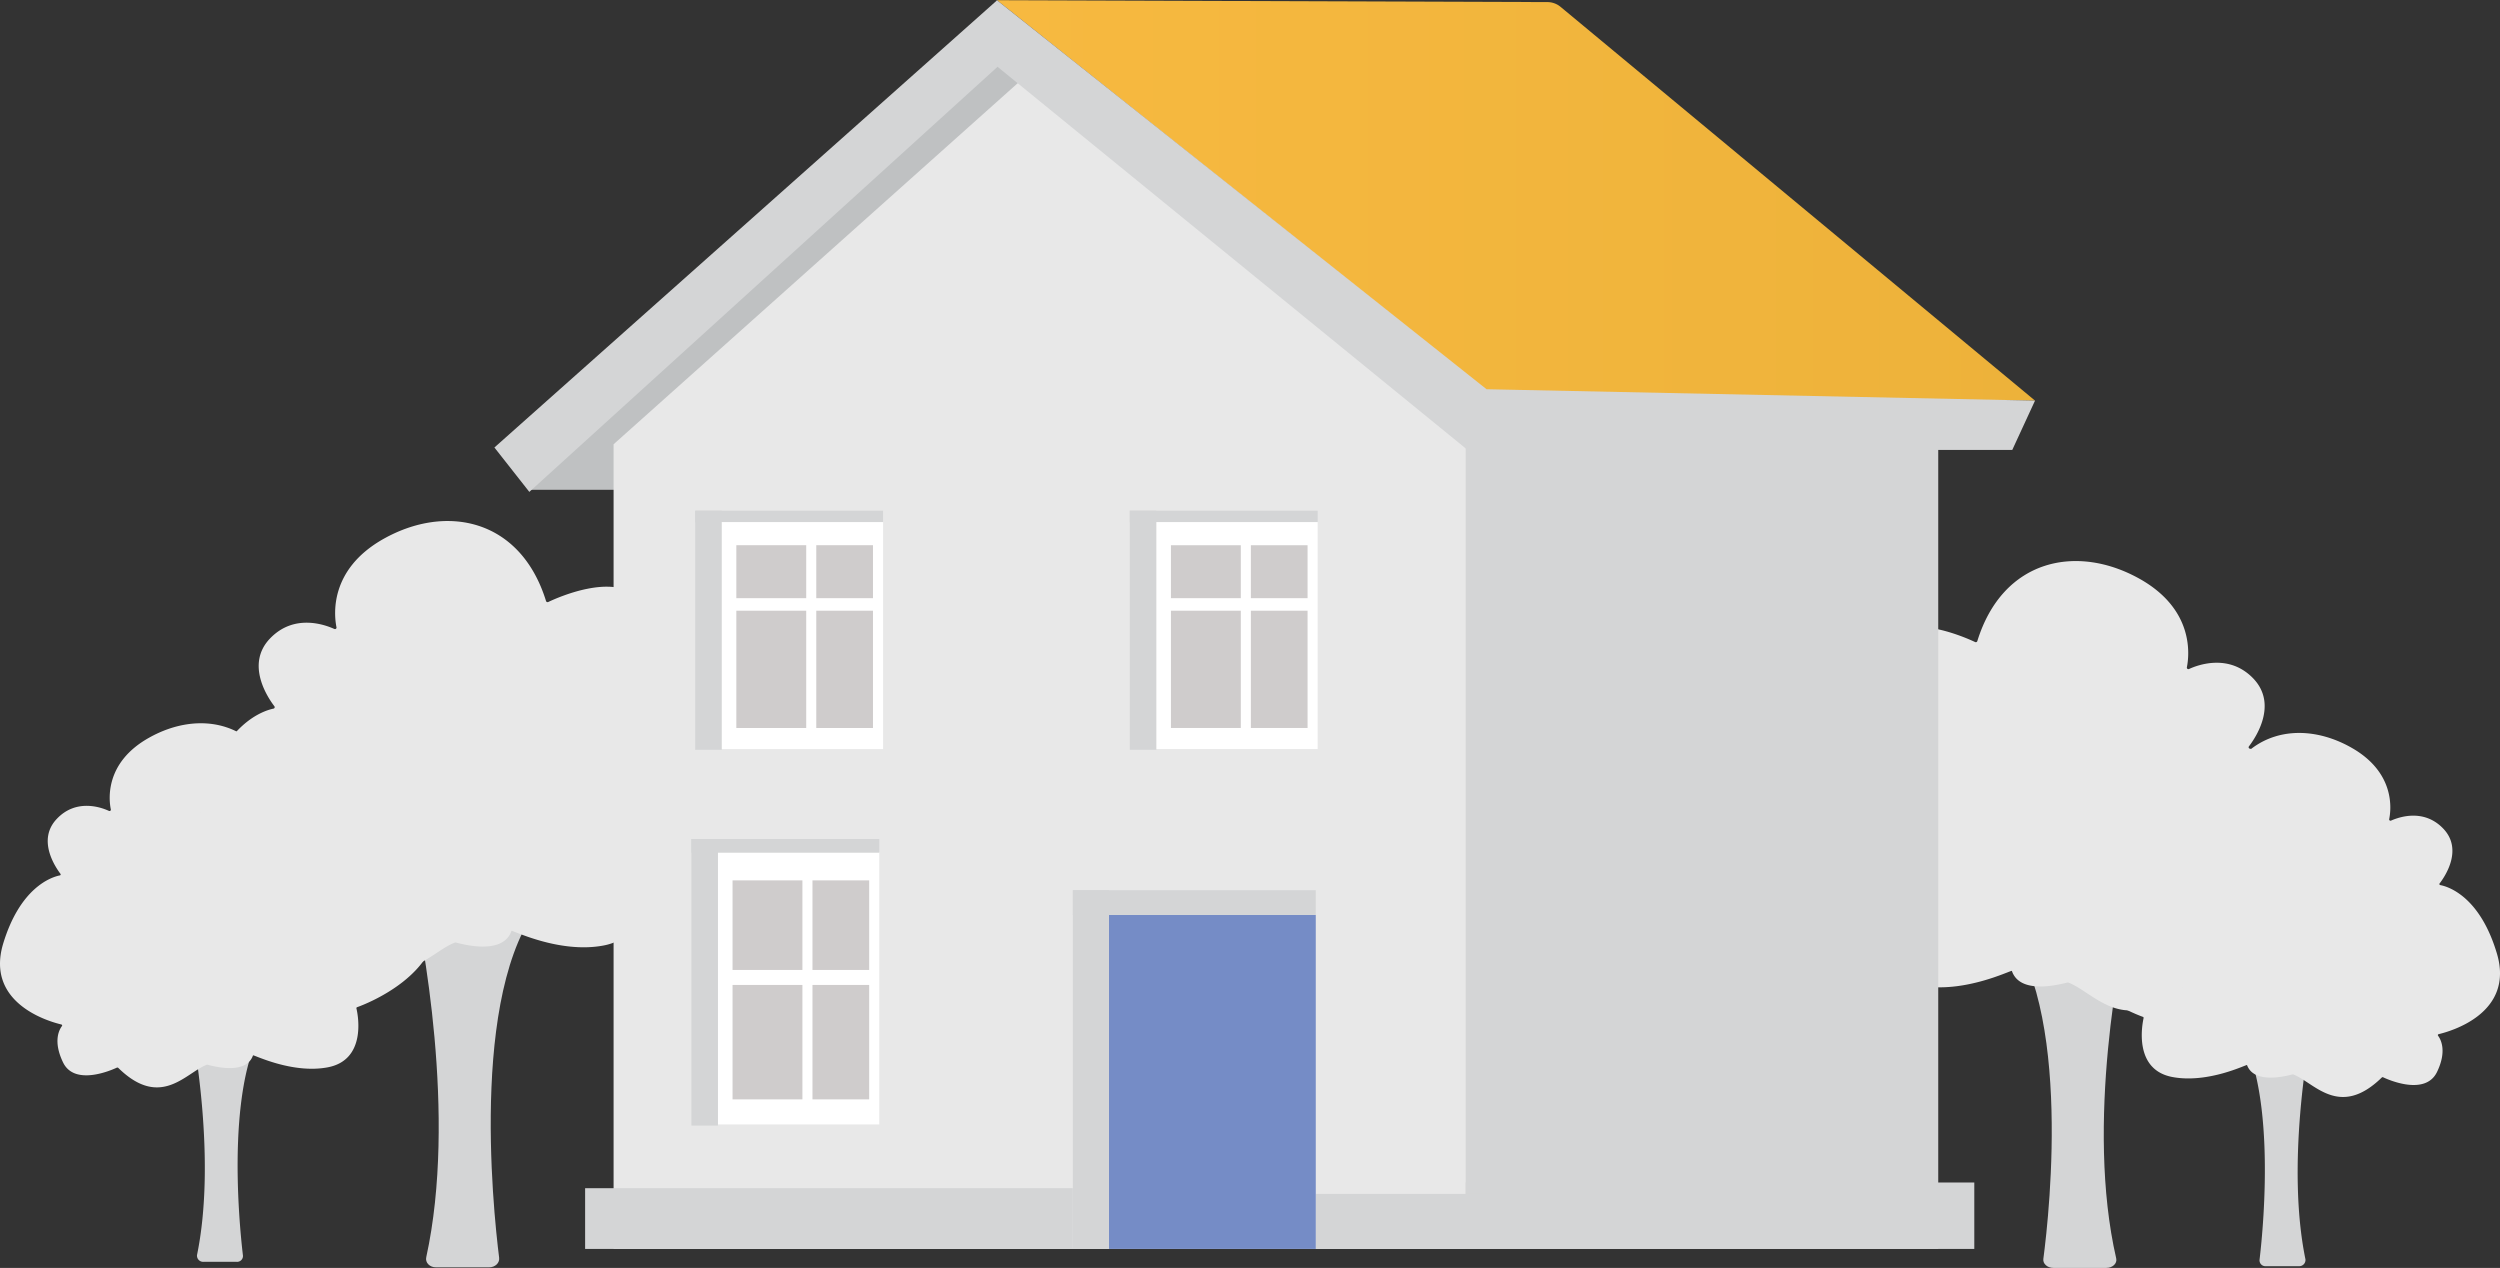 <?xml version="1.0" encoding="UTF-8"?> <svg xmlns="http://www.w3.org/2000/svg" xmlns:xlink="http://www.w3.org/1999/xlink" viewBox="0 0 1317.33 668.1"><rect x="0" y="0" width="1317.33" height="668.1" fill="#333333" stroke="none"/> <defs> <style>.cls-1{fill:#d4d5d6;}.cls-2{fill:#e8e8e8;}.cls-3{fill:#bfc1c2;}.cls-4{fill:url(#Безымянный_градиент);}.cls-5{fill:#cfcccc;}.cls-6{fill:#fff;}.cls-7{fill:#758cc6;}</style> <linearGradient id="Безымянный_градиент" x1="533.68" y1="36.54" x2="1080.68" y2="36.54" gradientTransform="translate(-8.36 69.06)" gradientUnits="userSpaceOnUse"> <stop offset="0" stop-color="#f7b940"></stop> <stop offset="1" stop-color="#edb23a"></stop> </linearGradient> </defs> <g id="Слой_2" data-name="Слой 2"> <g id="Слой_1-2" data-name="Слой 1"> <g id="Слой_3" data-name="Слой 3"> <path class="cls-1" d="M1109.92,668.1H1082c-3.2,0-5.6-2.2-5.3-4.7,3.3-25,16.2-142.4-26.1-182.2-2.9-2.8-.5-7,4.1-7h62.6c3.3,0,5.8,2.4,5.2,5-5.1,22.2-23.7,113-7.4,183.9C1115.72,665.7,1113.22,668.1,1109.92,668.1Z"></path> <path class="cls-1" d="M1211.42,667.2h-17.5a3.09,3.09,0,0,1-3.3-3.3c2.1-17.6,10.2-100-16.3-128-1.8-1.9-.3-4.9,2.5-4.9h39.3a3.09,3.09,0,0,1,3.3,3.5c-3.2,15.6-14.8,79.4-4.6,129.1A3.3,3.3,0,0,1,1211.42,667.2Z"></path> <path class="cls-1" d="M229.72,667.8h28c3.2,0,5.6-2.3,5.3-5-3.3-26.3-16.2-149.5,26.1-191.4,2.9-2.9.5-7.4-4.1-7.4h-62.6c-3.3,0-5.8,2.5-5.2,5.3,5.1,23.3,23.7,118.6,7.4,193.1C223.92,665.3,226.42,667.8,229.72,667.8Z"></path> <path class="cls-1" d="M107.22,664.9h17.5a3.09,3.09,0,0,0,3.3-3.3c-2.1-17.6-10.2-100,16.3-128,1.8-1.9.3-4.9-2.5-4.9h-39.3a3.09,3.09,0,0,0-3.3,3.5c3.2,15.6,14.8,79.4,4.6,129.1A3.25,3.25,0,0,0,107.22,664.9Z"></path> <path class="cls-2" d="M133.32,556.1c.2-.5,20.5,9.9,39.4,6.3,20.4-3.9,16-27.3,15.1-31a.57.57,0,0,1,.4-.7c5.1-1.8,44.5-17.2,42.1-48.3-2.3-30.4-34.2-39.4-39.5-40.7a.66.66,0,0,1-.5-.8c1.3-3.2,6.6-17.6-3.6-27.4-10.4-10-33.4.1-37.8,2.2a.7.7,0,0,1-1-.4c-10.9-35.1-42.6-41.7-69.5-26.5-23.3,13.1-21.1,32.6-20,37.8a.71.71,0,0,1-1,.7c-4.1-1.9-17.2-6.6-27.4,4.1-10.7,11.1-.8,25.5,1.8,29a.53.53,0,0,1-.4.9c-4.3.9-20.8,6.2-29.8,36.1-9.3,31.4,24.3,40.9,30.6,42.4.5.1.7.6.4.9-1.5,2-4.7,8.1.6,19.1,6,12.5,25.1,4.3,28.3,2.8a.75.75,0,0,1,.8.1c22.5,22.1,35.8,2.3,46.8-1.7C109.72,561,129.42,567.4,133.32,556.1Z"></path> <path class="cls-2" d="M269.52,490.5c.2-.6,25.2,12.2,48.6,7.7,25.1-4.8,19.7-33.6,18.6-38.2a.76.76,0,0,1,.5-.9c6.2-2.3,54.8-21.2,52-59.6-2.8-37.5-42.1-48.6-48.7-50.2a.8.8,0,0,1-.6-1c1.7-3.9,8.2-21.7-4.4-33.8-12.8-12.3-41.2.1-46.6,2.7a.85.85,0,0,1-1.2-.5c-13.4-43.3-52.5-51.4-85.7-32.7-28.7,16.2-26,40.2-24.7,46.6a.82.82,0,0,1-1.2.8c-5.1-2.3-21.2-8.1-33.8,5-13.2,13.7-1,31.5,2.3,35.8a.79.79,0,0,1-.5,1.2c-5.3,1.1-25.7,7.6-36.7,44.6-11.5,38.8,30,50.5,37.7,52.3a.76.76,0,0,1,.5,1.2c-1.8,2.4-5.8,10,.8,23.5,7.4,15.4,30.9,5.2,34.8,3.4a.8.8,0,0,1,1,.2c27.8,27.2,44.1,2.9,57.7-2C240.42,496.5,264.72,504.5,269.52,490.5Z"></path> <path class="cls-2" d="M1208.22,566.1c11,4,24.2,23.7,46.8,1.7a.61.61,0,0,1,.8-.1c3.2,1.5,22.2,9.7,28.3-2.8,5.3-10.9,2.1-17.1.6-19.1-.3-.4-.1-.8.4-.9,6.3-1.5,39.9-11,30.6-42.4-8.9-30-25.5-35.3-29.8-36.1-.5-.1-.7-.6-.4-.9,2.7-3.5,12.6-17.9,1.8-29-10.3-10.6-23.3-5.9-27.4-4.1a.71.71,0,0,1-1-.7c1.1-5.2,3.3-24.7-20-37.8-26.9-15.2-58.6-8.6-69.5,26.5a.7.7,0,0,1-1,.4c-4.4-2.1-27.5-12.2-37.8-2.2-10.2,9.8-4.9,24.2-3.6,27.4a.66.66,0,0,1-.5.8c-5.3,1.3-37.2,10.2-39.5,40.7-2.3,31.1,37.1,46.5,42.1,48.3a.57.57,0,0,1,.4.7c-.8,3.7-5.2,27.1,15.1,31,18.9,3.6,39.2-6.7,39.4-6.3C1188.12,572.4,1207.92,566,1208.22,566.1Z"></path> <path class="cls-2" d="M1089.72,517.7c13.6,4.9,29.9,29.3,57.7,2a1,1,0,0,1,1-.2c3.9,1.8,27.4,12,34.8-3.4,6.5-13.5,2.6-21.1.8-23.5a.79.79,0,0,1,.5-1.2c7.8-1.8,49.2-13.6,37.7-52.3-11-37-31.4-43.5-36.7-44.6a.76.76,0,0,1-.5-1.2c3.3-4.3,15.5-22,2.3-35.8-12.6-13.1-28.8-7.3-33.8-5a.82.82,0,0,1-1.2-.8c1.3-6.4,4-30.4-24.7-46.6-33.2-18.7-72.3-10.6-85.7,32.7a.85.85,0,0,1-1.2.5c-5.5-2.6-33.9-15-46.6-2.7-12.5,12.1-6,29.9-4.4,33.8a.74.74,0,0,1-.6,1c-6.5,1.6-45.9,12.6-48.7,50.2-2.9,38.3,45.7,57.3,52,59.6a.72.72,0,0,1,.5.9c-1,4.6-6.4,33.4,18.6,38.2,23.3,4.5,48.4-8.3,48.6-7.7C1064.82,525.5,1089.22,517.5,1089.72,517.7Z"></path> </g> <g id="Слой_1-3" data-name="Слой 1"> <polygon class="cls-3" points="326.32 258.1 278.32 258.1 536.32 20.1 557.12 60.5 326.32 258.1"></polygon> <polygon class="cls-2" points="773.32 658.1 323.32 658.1 323.32 234.1 539.32 41.1 773.32 234.1 773.32 658.1"></polygon> <rect class="cls-1" x="772.32" y="234.1" width="249" height="424"></rect> <path class="cls-4" d="M525.32.1l290,1a10.91,10.91,0,0,1,7.1,2.6l249.9,207.4-284.8-2Z"></path> <polygon class="cls-1" points="783.32 205.1 525.42 0.2 525.42 0.1 525.42 0.1 525.22 0 525.22 0.3 260.52 235.8 278.92 259.2 525.52 35.3 525.52 35.1 773.32 237.1 1060.32 237.1 1072.32 211.1 783.32 205.1"></polygon> <rect class="cls-1" x="308.32" y="626.1" width="257" height="32"></rect> <rect class="cls-1" x="772.32" y="623.1" width="268" height="35"></rect> <rect class="cls-1" x="693.32" y="629.1" width="92" height="29"></rect> </g> <rect class="cls-5" x="385.32" y="281.9" width="75.7" height="105"></rect> <path class="cls-6" d="M377.72,275V394.7h87.6V275ZM460,383.6H388V287.3h72Z"></path> <rect class="cls-6" x="424.82" y="286.3" width="5.3" height="101.9"></rect> <rect class="cls-6" x="375.72" y="315.2" width="87.6" height="6.6"></rect> <rect class="cls-1" x="366.32" y="269.1" width="14" height="126"></rect> <rect class="cls-1" x="366.32" y="269.1" width="99" height="6"></rect> <rect class="cls-5" x="383.32" y="457.5" width="75.7" height="125.9"></rect> <path class="cls-6" d="M375.72,449.1V592.5h87.6V449.1ZM458,579.3H386V463.9h72Z"></path> <rect class="cls-6" x="422.82" y="462.7" width="5.3" height="122.1"></rect> <rect class="cls-6" x="373.72" y="511.1" width="87.6" height="7.9"></rect> <rect class="cls-1" x="364.32" y="442.1" width="14" height="151"></rect> <rect class="cls-1" x="364.32" y="442.1" width="99" height="7.2"></rect> <rect class="cls-5" x="614.32" y="281.9" width="75.7" height="105"></rect> <path class="cls-6" d="M606.72,275V394.7h87.6V275ZM689,383.6H617V287.3h72Z"></path> <rect class="cls-6" x="653.82" y="286.3" width="5.3" height="101.9"></rect> <rect class="cls-6" x="604.72" y="315.2" width="87.6" height="6.6"></rect> <rect class="cls-1" x="595.32" y="269.1" width="14" height="126"></rect> <rect class="cls-1" x="595.32" y="269.1" width="99" height="6"></rect> <rect class="cls-7" x="584.32" y="482.1" width="109" height="176"></rect> <rect class="cls-1" x="565.32" y="469.1" width="19" height="189"></rect> <rect class="cls-1" x="565.32" y="469.1" width="128" height="13"></rect> </g> </g> </svg> 